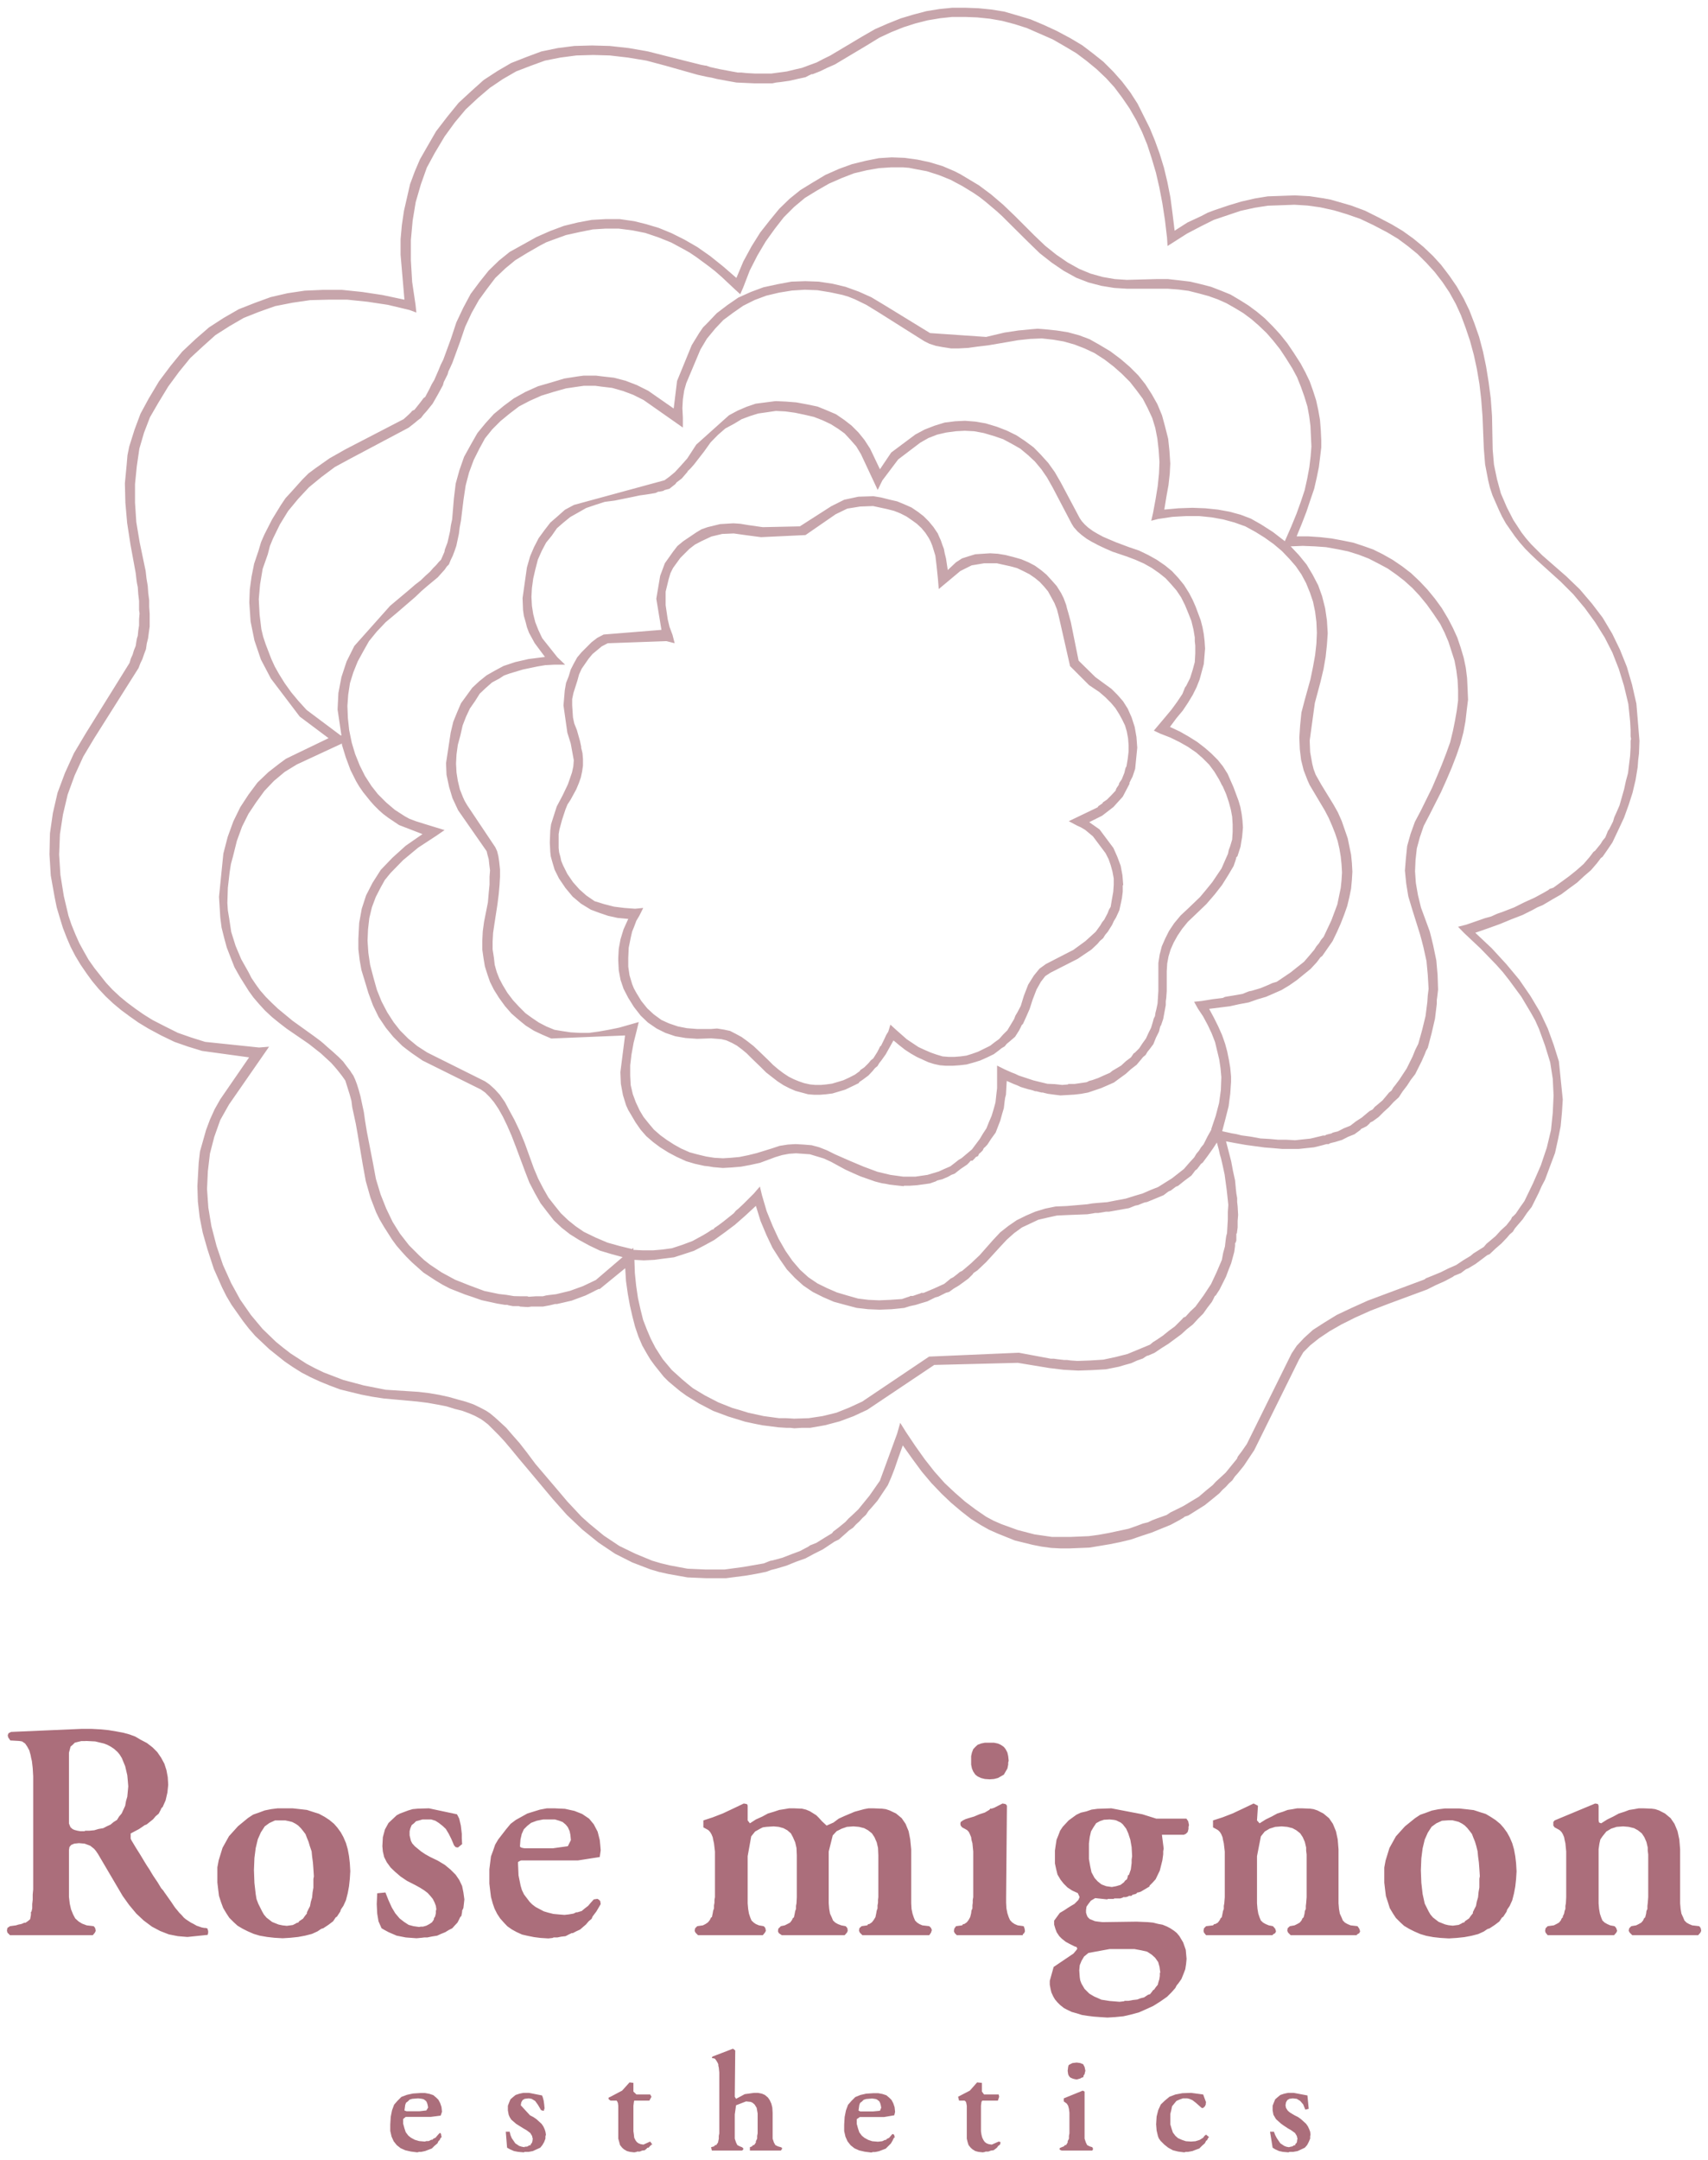 <svg xmlns="http://www.w3.org/2000/svg" width="106" height="134" viewBox="0 0 106 134"><path fill-rule="evenodd" clip-rule="evenodd" fill="#C7A5AB" d="M26.46 9.19l-.4.7-.32.75-.29.78-.19.83-.19.83-.13.88-.08.88v.96l.24 2.79-1.37-.29-1.26-.19-1.26-.13h-1.15l-1.15.05-1.07.16-1.04.24-.96.35-1.02.4-.94.54-.91.59-.83.72-.83.78-.72.88-.72.96-.64 1.07-.51.94-.37.99-.33 1.05-.11.54-.05.59-.11 1.15.03 1.2.11 1.26.21 1.36.32 1.74.05.43.03.21.05.24.03.43.05.43v.56l.03.21-.03.37v.38l-.05.32-.03.32-.05.15-.03.16-.05.32-.11.27-.08.27-.11.24-.08.27-2.73 4.39-.72 1.21-.56 1.23-.46 1.23-.29 1.26-.18 1.25-.03 1.31.08 1.31.24 1.34.13.64.19.64.19.62.24.62.24.56.29.56.33.55.37.54.35.48.4.48.43.46.48.45.48.4.54.4.54.38.61.37.8.43.83.4.83.29.88.27 2.92.4-1.79 2.6-.35.62-.29.64-.24.64-.19.67-.19.67-.08.7-.08 1.45.03.96.11.96.19.96.29 1.02.4 1.23.51 1.15.27.54.32.54.72 1.02.35.45.4.46.88.83.94.75.51.35.56.35.56.29.59.27.59.24.64.24 1.31.32.67.13.72.11 2.09.19.64.08.62.11.56.11.51.16.45.11.43.16.37.16.35.19.19.13.27.21.29.29.37.37.37.4.43.51.46.56.54.64 1.55 1.85.88.99.96.91.99.8 1.04.7 1.07.54 1.12.43.54.16.59.13 1.18.21 1.18.05h1.2l1.23-.16.64-.11.64-.13.29-.11.32-.08.64-.19.59-.24.59-.21.54-.29.54-.27.48-.32.24-.16.27-.13.43-.38.21-.19.24-.16.19-.21.21-.19.19-.21.21-.19.16-.24.19-.21.37-.43.32-.48.32-.48.21-.48.21-.54.24-.7.27-.75.59.83.59.8.59.7.64.67.59.56.64.54.59.46.64.4.48.27.54.24 1.07.43 1.1.27.56.11.59.08.56.03h.59l1.23-.05 1.26-.21.64-.13.67-.16.64-.22.64-.21.59-.24.59-.24.54-.29.27-.16.05-.05.08-.03.16-.05.51-.32.51-.32.46-.37.45-.37.19-.21.21-.19.19-.21.21-.19.16-.24.19-.21.37-.46.32-.48.32-.48 2.78-5.62.27-.46.43-.43.54-.43.64-.43.75-.43.86-.43.96-.43 1.12-.43 2.38-.88.54-.27.54-.24.51-.27.11-.08.13-.05.27-.11.21-.16.11-.08.13-.05.45-.27.43-.32.21-.16.11-.08.13-.05.37-.35.37-.32.35-.37.16-.19.19-.16.13-.21.16-.19.32-.37.27-.4.29-.37.43-.86.19-.43.21-.4.32-.86.3-.8.19-.86.16-.8.08-.86.05-.8-.24-2.36-.32-1.02-.37-1.02-.48-1.02-.59-.99-.7-1.02-.8-.96-.91-.99-1.02-.96.78-.27.75-.27.7-.29.7-.27.64-.32.29-.16.32-.13.59-.35.56-.32.51-.38.48-.35.43-.4.43-.37.37-.43.16-.21.08-.11.11-.08.32-.46.29-.43.37-.78.35-.75.29-.8.24-.75.19-.8.13-.8.03-.43.05-.4.03-.8-.19-2.3-.27-1.18-.32-1.1-.43-1.07-.48-.99-.59-.99-.67-.88-.75-.88-.83-.8-1.5-1.31-.7-.7-.32-.37-.27-.35-.51-.78-.4-.78-.37-.86-.24-.88-.19-.91-.08-.94-.04-2.08-.08-1.1-.13-.99-.16-.99-.19-.91-.24-.91-.29-.83-.32-.83-.35-.72-.43-.75-.46-.67-.51-.67-.51-.56-.59-.56-.62-.51-.67-.48-.67-.4-.86-.45-.8-.4-.86-.32-.83-.24-.46-.13-.43-.08-.86-.13-.91-.05-.86.03-.83.03-.8.13-.83.19-.8.24-.86.29-.43.16-.4.21-.86.4-.8.51-.13-1.07-.13-.99-.19-.96-.21-.88-.27-.88-.29-.8-.32-.78-.35-.7-.41-.82-.45-.7-.51-.67-.54-.61-.62-.62-.64-.51-.67-.51-.72-.43-.86-.46-.8-.37-.83-.35-.8-.24-.83-.24-.8-.13-.8-.08-.8-.03h-.83l-.8.08-.8.13-.8.21-.8.24-.8.32-.8.35-.8.46-1.98 1.18-.43.21-.4.21-.49.18-.43.16-.48.11-.45.11-.96.13h-1.05l-.53-.03-.27-.03h-.24l-1.12-.21-.59-.13-.17-.06-.08-.03h-.05l-.27-.05-2.03-.51-1.26-.32-1.2-.21-1.18-.13-1.1-.03-1.1.03-1.02.13-1.02.21-.94.35-.94.37-.84.49-.86.56-.78.7-.78.72-.7.86-.7.91-.6 1.04zm.54.27l.59-.99.64-.88.67-.8.75-.7.75-.64.8-.54.83-.48.91-.35.88-.32.96-.19.99-.13 1.04-.03 1.04.03 1.12.13 1.15.19 1.2.32 1.98.56.59.13.29.05.32.08.59.11.62.11 1.12.05h1.1l.24-.05.27-.03.56-.08.48-.11.51-.11.21-.11.11-.05.05-.03h.08l.48-.19.43-.21.46-.2 2.01-1.2.75-.46.75-.35.75-.3.75-.24.75-.19.78-.13.75-.08h.8l.75.03.78.08.75.13.8.21.75.24.8.35.8.35.8.46.67.4.64.48.62.51.59.56.51.56.48.64.46.67.43.75.35.72.32.78.27.83.27.91.21.91.19.99.16 1.04.13 1.1.03.51.41-.26.8-.51.86-.45.8-.4.86-.29.8-.27.86-.19.83-.13.86-.03.8-.03.8.05.8.11.86.19.8.24.83.29.8.38.86.45.67.4.62.46.59.48.56.56.51.56.48.62.43.64.4.72.32.7.29.78.27.8.24.88.19.88.16.94.11.96.08 1.04.08 1.98.08.99.19.99.11.46.16.48.4.91.19.4.24.43.56.8.29.37.35.4.35.35.4.38 1.45 1.31.78.78.72.86.64.88.59.94.48.94.4 1.02.32 1.04.27 1.13.11 1.07.03.54v.4l.03.16-.03.11v.4l-.03.54-.13 1.07-.13.48-.11.51-.29 1.02-.21.48-.11.24-.08.27-.24.48-.08.11-.05.13-.11.27-.16.19-.13.21-.34.42-.11.08-.08.11-.16.21-.37.43-.43.38-.46.37-.48.35-.51.37-.16.05-.08.03-.05.05-.27.16-.59.32-.64.29-.64.32-.7.27-.37.13-.35.16-.4.11-.37.13-.78.27-.51.13.37.38 1.02.96.96.99.43.48.4.51.75 1.02.59.99.27.48.24.54.37 1.02.32 1.04.16 1.02.05 1.04-.05 1.07-.11 1.07-.26 1.09-.37 1.1-.48 1.1-.54 1.12-.27.38-.27.4-.16.16-.05.03-.03.05-.05.11-.29.37-.35.32-.32.35-.38.32-.19.16-.16.19-.43.27-.21.13-.19.16-.45.27-.43.29-.48.21-.48.24-.51.21-.27.11-.13.05-.11.08-2.36.88-1.15.43-1.02.46-.91.43-.78.48-.7.45-.55.5-.45.48-.32.48-2.78 5.62-.32.46-.16.21-.08.11-.05.13-.35.43-.35.43-.4.37-.21.19-.19.21-.43.35-.43.37-.48.29-.48.29-.54.27-.27.13-.24.16-.59.21-.29.11-.27.13-.32.08-.29.11-.59.21-1.26.27-.62.11-.59.08-1.18.05h-1.1l-1.1-.16-1.04-.27-1.02-.37-.48-.21-.45-.24-.67-.46-.64-.48-.64-.56-.63-.59-.64-.72-.59-.75-.59-.83-.59-.88-.35-.56-.19.67-1.07 2.92-.32.46-.32.46-.35.43-.35.43-.4.38-.21.19-.19.21-.43.35-.21.16-.11.08-.08.11-.48.29-.48.3-.27.11-.13.05-.11.08-.51.27-.56.21-.54.21-.59.16-.16.03-.13.05-.27.11-1.26.22-1.18.16h-1.18l-1.12-.05-1.12-.21-.54-.13-.54-.16-1.04-.43-.99-.48-.96-.64-.91-.75-.48-.43-.43-.46-.45-.48-.43-.51-1.55-1.82-.53-.71-.46-.59-.45-.51-.37-.43-.4-.37-.32-.29-.29-.24-.24-.16-.4-.21-.4-.19-.46-.16-.48-.13-.56-.16-.59-.13-.64-.11-.67-.08-2.03-.13-1.37-.27-1.27-.34-1.2-.46-.56-.27-.51-.27-.99-.64-.48-.37-.43-.35-.83-.8-.72-.86-.67-.96-.56-1.02-.51-1.13-.4-1.18-.32-1.23-.19-1.15-.08-1.15.05-1.1.13-1.1.27-1.04.37-1.04.54-.96 2.49-3.59-.62.05-3.35-.35-.86-.27-.83-.29-.8-.4-.78-.4-.56-.35-.5-.35-.51-.38-.45-.37-.46-.43-.4-.43-.72-.91-.36-.51-.29-.51-.29-.53-.24-.54-.24-.59-.19-.56-.29-1.23-.21-1.31-.08-1.26.05-1.26.19-1.23.29-1.23.43-1.18.54-1.18.67-1.12 2.76-4.37.11-.29.13-.27.11-.32.11-.29.05-.35.08-.32.05-.38.05-.35v-.8l-.03-.43v-.4l-.06-.46-.03-.43-.08-.48-.05-.45-.37-1.77-.21-1.26-.08-1.21v-1.15l.11-1.1.16-1.1.29-.99.37-.96.51-.88.62-1.02.67-.91.7-.86.78-.72.78-.7.88-.56.88-.51.96-.38.99-.35 1.07-.21 1.1-.16 1.15-.03h1.15l1.26.13 1.26.19 1.34.32.43.16-.05-.48-.21-1.42-.08-1.34v-1.25l.11-1.21.19-1.15.32-1.1.37-1.04.51-.94zM39.36 13.72l-.91-.13h-.85l-.88.05-.86.16-.86.21-.86.32-.86.38-.86.48-.78.43-.67.54-.64.62-.56.7-.56.75-.46.86-.43.91-.33 1-.48 1.31-.16.32-.13.32-.27.62-.16.27-.13.27-.27.51-.11.08-.08.11-.16.21-.32.4-.11.05-.05.03-.03.05-.16.16-.32.29-3.61 1.87-.99.56-.88.62-.43.32-.37.37-.7.78-.35.38-.29.43-.54.88-.48.94-.21.48-.16.54-.27.8-.16.8-.11.8-.03.8.08 1.18.24 1.18.4 1.18.62 1.18 1.79 2.36 1.79 1.34-2.22 1.07-.43.21-.37.27-.72.56-.67.64-.56.75-.51.78-.43.88-.35.96-.27 1.04-.27 2.68.08 1.29.08.62.16.64.16.59.24.62.24.61.35.62.54.86.29.4.37.43.35.38.43.4.43.35.48.37 1.37.94.75.59.64.59.24.27.11.13.13.16.21.27.19.27.16.51.11.35.11.4.05.4.11.51.11.51.11.62.32 1.9.19 1.04.29 1.02.35.91.21.43.27.46.51.8.27.37.32.37.29.32.35.35.72.64.78.51.4.24.46.24.94.37.48.16.54.19.96.21.48.08h.16l.08.03.27.05h.37l.08.03.48.03.21-.03h.72l.43-.08.21-.05.11-.03h.13l.91-.21.86-.32.43-.21.21-.11.11-.05.05-.03h.08l1.58-1.29.05.8.11.78.13.72.16.7.16.62.21.62.24.56.29.51.21.35.27.37.56.7.29.29.37.31.35.29.4.29.78.48.88.46.94.35 1.04.32.51.11.54.11 1.02.13.48.03h.24l.27.03.48-.03h.51l.91-.16.91-.24.86-.32.86-.4 4.15-2.78 5.19-.13 1.93.32.91.11.91.05.86-.03.86-.05.8-.16.37-.11.4-.11.35-.16.37-.13.16-.11.08-.05.11-.03.37-.16.43-.29.43-.27.8-.59.35-.32.37-.29.32-.35.32-.32.27-.38.27-.35.11-.21.05-.11.03-.05.05-.03.24-.37.4-.8.16-.43.16-.4.19-.7.05-.37v-.19h.03l.05-.16v-.42h.03l.05-.38v-.4l.03-.37-.03-.54-.03-.27v-.24l-.05-.29-.03-.27-.05-.54-.13-.59-.11-.59-.16-.62-.16-.62.59.11.62.11.59.08.59.08.52.04.56.05h1.05l.46-.05.48-.05.45-.11.22-.06.11-.03h.13l.08-.05.11-.03.21-.05.43-.13.37-.19.4-.16.37-.27.03-.05.05-.03.11-.05.21-.11.17-.16.03-.05.05-.03.11-.05.37-.27.32-.32.32-.29.29-.32.32-.29.24-.37.27-.35.24-.37.27-.35.4-.8.19-.43.08-.21.11-.19.24-.91.21-.91.11-.91v-.24l.03-.21.05-.43-.03-.91-.08-.91-.19-.91-.11-.46-.11-.43-.54-1.47-.19-.78-.13-.75-.05-.72.03-.7.08-.72.19-.7.24-.7.35-.67.72-1.42.35-.78.32-.75.29-.75.24-.7.19-.72.13-.7.08-.7.08-.64-.03-.7-.03-.64-.08-.64-.13-.62-.19-.64-.21-.62-.27-.59-.29-.56-.4-.67-.43-.59-.46-.56-.48-.51-.54-.51-.56-.43-.59-.4-.62-.35-.59-.29-.59-.21-.64-.21-.64-.13-.7-.13-.7-.08-.75-.05h-.72l.32-.78.29-.75.24-.72.24-.7.16-.7.13-.64.08-.64.07-.59v-.43l-.03-.64-.05-.64-.11-.62-.13-.59-.19-.59-.21-.59-.27-.56-.29-.54-.43-.67-.4-.59-.45-.56-.44-.48-.51-.51-.48-.4-.54-.4-.51-.32-.59-.35-.59-.24-.62-.24-.62-.16-.67-.16-.67-.08-.72-.08h-.7l-1.85.05-.75-.05-.75-.13-.75-.21-.7-.29-.72-.4-.7-.48-.7-.56-.67-.64-1.18-1.18-.75-.72-.75-.64-.75-.56-.75-.45-.4-.24-.37-.19-.75-.32-.8-.24-.75-.16-.8-.11-.8-.03-.8.05-.8.16-.86.21-.8.29-.86.38-.8.48-.75.46-.67.54-.64.62-.59.72-.59.75-.54.86-.51.94-.43 1.02-.83-.72-.8-.64-.8-.56-.8-.46-.8-.4-.78-.32-.8-.24-.73-.18zm-6.66 1.98l.8-.46.4-.21.43-.16.8-.29.86-.19.8-.16.8-.05h.8l.86.11.8.16.8.27.8.32.8.43.37.21.4.27.8.59.37.29.4.35.8.75.35.32.19-.43.4-1.04.48-.94.51-.86.56-.78.56-.72.64-.64.67-.56.75-.46.75-.43.8-.35.75-.29.8-.19.75-.13.75-.05h.75l.37.03.4.08.7.13.75.24.72.29.75.4.7.43.35.24.37.29.7.59.35.32.37.37 1.22 1.21.72.7.75.59.75.51.78.43.75.29.8.21.8.13.8.05h2.52l.67.05.62.08.64.16.59.16.59.21.54.24.56.32.48.29.51.38.46.4.48.46.4.46.43.54.37.56.4.64.29.54.24.6.21.59.19.62.11.59.08.62.03.64.03.64-.05.62-.08.67-.13.7-.16.72-.24.72-.27.75-.32.78-.35.8-.05.11-.74-.57-.75-.48-.62-.35-.63-.24-.7-.19-.72-.13-.78-.08-.8-.03-.86.03-.88.08.13-.8.13-.72.08-.72.03-.62-.05-.78-.08-.75-.19-.75-.19-.7-.29-.7-.35-.62-.4-.62-.43-.54-.54-.54-.56-.48-.64-.48-.67-.4-.62-.35-.64-.24-.7-.19-.7-.11-.78-.08-.4-.03-.37.03-.83.08-.86.13-1.14.27-3.48-.24-2.84-1.74-.8-.48-.78-.35-.83-.3-.8-.19-.86-.13-.83-.03-.86.03-.86.16-.88.19-.78.29-.78.35-.67.46-.67.51-.56.59-.29.29-.24.35-.46.75-.91 2.22-.21 1.71-1.58-1.1-.7-.35-.7-.27-.72-.19-.72-.08-.4-.05h-.77l-.37.05-.83.13-.8.24-.83.24-.78.35-.72.4-.62.46-.62.51-.51.56-.51.62-.4.7-.43.78-.29.83-.23.83-.11.91-.11 1.31-.08.37-.05.37-.16.7-.11.29-.05.13-.03.16-.21.48-.13.13-.16.19-.19.19-.21.24-.27.24-.3.29-.35.27-.37.32-1.18.99-2.22 2.49-.48.96-.32.97-.19.99-.05 1.02.24 1.61h-.05l-2.11-1.58-.51-.56-.45-.54-.4-.56-.35-.56-.27-.48-.21-.46-.35-.91-.16-.48-.11-.46-.11-.91-.05-.96.08-.91.16-.96.32-.91.13-.51.19-.46.43-.88.51-.83.62-.75.67-.72.78-.64.83-.62.94-.51 3.64-1.93.37-.29.19-.16.21-.16.16-.21.19-.21.37-.46.32-.56.32-.59.05-.19.08-.16.16-.32.05-.19.08-.16.16-.35.48-1.31.32-.94.4-.86.45-.8.51-.7.51-.67.62-.59.62-.51.72-.44zm-11.48 30.42v.08l.24.78.29.78.35.7.19.32.24.35.45.56.24.27.29.29.27.24.32.24.67.45 1.45.56-1.04.72-.83.75-.72.75-.51.8-.4.78-.27.83-.16.88-.05.99v.64l.08.67.11.62.19.62.24.8.29.78.35.72.45.67.46.56.56.56.27.21.32.24.67.46 3.61 1.79.27.19.27.27.27.32.13.19.16.24.27.48.27.56.27.62.27.7.56 1.5.27.7.35.67.35.62.43.56.4.51.48.45.51.4.56.35.64.35.67.32.7.21.7.19-1.66 1.42-.8.38-.8.29-.86.21-.43.05-.21.03-.19.05h-.45l-.43.03-.08-.03h-.37l-.46-.01-.48-.08-.45-.05-.91-.19-.94-.35-.88-.35-.83-.45-.72-.48-.37-.29-.32-.3-.62-.62-.56-.72-.45-.72-.4-.83-.35-.88-.29-.96-.19-1.02-.37-1.9-.11-.67-.08-.56-.11-.51-.1-.47-.11-.4-.11-.35-.11-.29-.11-.24-.11-.16-.05-.08-.03-.05-.21-.27-.24-.32-.27-.27-.35-.32-.37-.32-.21-.19-.19-.16-.43-.32-1.31-.94-.91-.75-.4-.38-.35-.35-.35-.4-.27-.37-.27-.4-.19-.37-.45-.8-.35-.83-.27-.86-.13-.86-.08-.48-.03-.46.03-.94.11-.96.08-.51.13-.48.24-.96.32-.88.4-.8.48-.72.51-.7.59-.62.67-.56.75-.46 2.8-1.3zm.61-.05l-.16-.78-.08-.75-.03-.75.05-.7.11-.72.21-.67.27-.67.35-.64.35-.62.48-.59.56-.59.67-.56 1.15-.99.4-.38.37-.32.35-.29.29-.24.24-.27.19-.21.13-.19.13-.13.11-.27.13-.27.11-.29.11-.32.16-.75.05-.4.08-.43.16-1.31.13-.86.21-.8.29-.78.35-.7.35-.64.45-.56.51-.51.56-.46.59-.45.67-.35.72-.32.78-.24.75-.21.75-.11.35-.05h.72l.37.05.67.08.67.19.64.24.64.32 2.44 1.71v-.62l-.03-.59.03-.54.08-.54.13-.46.88-2.09.4-.67.51-.62.51-.54.62-.46.62-.43.7-.35.72-.27.8-.19.8-.13.8-.05.78.03.8.13.75.16.37.11.4.16.72.35.75.46 2.84 1.79.32.16.4.13.43.08.51.08h.48l.56-.03.59-.08.67-.08 1.12-.19.75-.13.75-.08.72-.03.72.08.64.11.67.19.62.24.62.29.62.4.56.43.51.45.51.51.4.51.4.54.29.56.29.62.19.62.13.67.08.7.05.75-.03.72-.08.78-.13.8-.16.86-.11.48.43-.11.88-.13.86-.05h.8l.78.08.72.13.7.19.67.24.64.35.56.35.56.4.51.43.46.48.4.46.35.51.29.54.24.59.19.56.13.62.08.64.03.67-.03.67-.08.72-.13.72-.16.78-.35 1.26-.21.8-.08.8-.05.75.03.72.08.67.16.64.24.62.13.29.19.32.75 1.26.24.46.21.48.19.48.16.48.11.48.08.48.05.48.03.51-.03.48-.05.48-.21 1.02-.37.99-.48 1.02-.16.19-.13.21-.16.19-.13.21-.32.38-.32.37-.43.34-.4.32-.43.29-.43.29-.27.08-.24.11-.51.21-.54.16-.16.03-.13.05-.27.11-.62.11-.32.05-.16.03-.12.06-.64.08-.67.11-.48.05.24.43.32.48.29.54.24.51.21.54.13.54.13.54.08.54.05.56-.03.8-.11.8-.21.8-.27.8v.05l-.24.43-.24.48-.16.19-.13.21-.16.19-.13.22-.32.35-.32.37-.37.29-.37.29-.43.27-.43.27-.48.19-.48.21-.54.16-.51.16-.59.11-.56.11-.62.05-.32.03-.29.05-1.28.11-.7.03-.64.13-.62.19-.56.24-.59.29-.51.35-.51.4-.45.48-.83.94-.54.51-.54.46-.16.08-.13.11-.27.21-.16.08-.13.11-.27.22-.64.29-.64.27h-.16l-.03.03-.16.05-.32.11h-.16l-.03.03-.16.05-.32.11-.72.05-.7.03-.67-.03-.64-.08-.67-.19-.64-.19-.62-.27-.59-.29-.56-.38-.51-.46-.48-.56-.43-.62-.43-.75-.37-.8-.37-.91-.29-.99-.13-.54-.37.43-.64.64-.32.3-.16.13-.13.16-.64.51-.32.24-.16.11-.08.05-.05.08-.11.03-.08.05-.16.11-.32.19-.64.35-.64.24-.64.21-.59.08-.59.05h-.62l-.59-.03v-.13l-.08.08-.78-.19-.75-.21-.75-.32-.72-.35-.51-.35-.46-.37-.45-.43-.37-.46-.4-.51-.32-.56-.32-.62-.27-.64-.56-1.55-.32-.78-.32-.67-.32-.59-.27-.51-.32-.46-.32-.35-.32-.29-.27-.19-3.59-1.79-.62-.4-.56-.46-.51-.51-.4-.51-.4-.62-.35-.67-.29-.72-.21-.75-.21-.8-.11-.75-.05-.75.03-.7.08-.7.16-.67.24-.64.32-.62.24-.43.35-.43.78-.8.94-.78 1.1-.72.54-.37-.62-.19-.62-.19-.51-.16-.43-.16-.29-.16-.62-.4-.54-.46-.51-.51-.4-.51-.4-.62-.32-.64-.29-.72-.21-.7zm63.76-11.09l.54.29.54.38.48.37.51.46.43.46.46.56.4.56.43.64.27.54.24.56.19.59.19.59.11.59.08.62.03.62v.64l-.08.62-.11.63-.13.64-.17.7-.24.67-.27.7-.29.7-.32.75-.7 1.42-.37.7-.27.75-.21.75-.08.78-.06.74.08.8.13.8.24.8.48 1.53.11.4.11.43.19.86.08.86.05.86-.05.4-.03.43-.11.86-.21.86-.24.86-.19.38-.16.4-.37.75-.46.7-.24.32-.13.16-.11.19-.16.13-.13.16-.27.32-.32.27-.16.13-.13.16-.19.1-.16.13-.32.27-.37.24-.35.27-.4.16-.37.19-.21.05-.11.03-.08.05-.21.05-.11.03-.08.05h-.13l-.11.03-.21.05-.46.11-.48.05-.46.05-.54-.03h-.51l-.56-.05-.54-.03-.59-.11-.59-.08-.32-.08-.29-.05-.59-.13.21-.8.19-.75.05-.4.05-.37.05-.75v-.32l-.05-.54-.08-.48-.11-.54-.13-.48-.19-.54-.24-.54-.27-.54-.29-.54.64-.08.64-.08.59-.13.59-.11.54-.19.54-.16.48-.21.48-.21.48-.29.46-.32.43-.35.43-.35.37-.4.16-.21.08-.11.11-.08.32-.46.32-.46.27-.56.24-.54.21-.54.19-.54.13-.54.11-.54.05-.54.03-.51-.03-.54-.05-.51-.21-1.02-.37-1.07-.24-.54-.27-.48-.76-1.24-.35-.62-.13-.35-.08-.32-.13-.72-.03-.72.32-2.33.35-1.31.19-.8.13-.75.08-.75.05-.72-.05-.8-.11-.75-.19-.75-.24-.67-.35-.67-.37-.62-.48-.59-.51-.54.75-.03.75.03.7.05.72.13.64.13.67.21.62.24.64.33zm-10.31 36.26l.24-.37.13.48.05.24.08.27.11.48.11.51.13.96.05.45.05.48-.03.43v.46l-.05.86-.05.19-.03.21-.05.43-.11.4-.08.43-.32.75-.35.75-.46.7-.51.7-.32.3-.29.32-.11.05-.05.03-.03.05-.16.16-.32.32-.37.27-.37.3-.4.27-.21.13-.19.16-.7.29-.7.29-.75.19-.75.16-.8.05-.8.03-.43-.03-.21-.03h-.19l-.43-.05-.21-.03h-.19l-1.98-.37-5.57.24-4.15 2.79-.8.37-.8.32-.86.21-.86.13-.91.03-.48-.03h-.45l-.96-.13-.96-.21-.51-.16-.46-.13-.88-.35-.83-.43-.4-.24-.35-.21-.37-.3-.32-.27-.62-.56-.56-.67-.45-.7-.29-.56-.24-.56-.24-.62-.16-.64-.16-.72-.11-.75-.08-.78-.03-.83.59.03.64-.03.59-.08.64-.08.59-.19.64-.21.62-.32.64-.35.64-.46.64-.48.64-.56.67-.62.29.94.37.88.37.78.46.72.43.62.51.54.51.46.59.4.64.32.67.29.7.19.72.19.7.08.72.03.75-.03.78-.08.35-.11.37-.08.35-.11.37-.11.32-.16.16-.08.19-.05.32-.16.16-.08.19-.05.29-.21.32-.19.59-.43.27-.27.05-.08.08-.05.16-.11.54-.51.86-.94.43-.46.45-.4.48-.35.51-.24.51-.24.56-.13.59-.13.62-.03 1.28-.05.32-.05.16-.03h.19l.32-.05.16-.03h.19l.62-.11.62-.11.27-.11.13-.05.16-.03.27-.11.13-.05.16-.03.51-.21.51-.21.21-.16.11-.08.13-.05.21-.16.11-.08.13-.05.4-.32.43-.32.16-.21.08-.11.11-.08.16-.21.08-.11.11-.08.32-.43.32-.45zM56.81 26.95l-1.5 1.12-.7 1.04-.61-1.28-.35-.54-.37-.46-.43-.43-.45-.35-.51-.35-.56-.24-.59-.24-.62-.13-.7-.13-.64-.05-.64-.03-.62.08-.62.08-.56.19-.56.24-.54.29-2.03 1.82-.56.86-.4.45-.37.4-.35.29-.29.21-5.62 1.53-.56.3-.45.4-.46.4-.37.48-.35.48-.29.56-.24.56-.2.7-.27 1.9.03.75.05.35.11.38.08.32.13.35.35.64.64.86-1.02.13-.83.19-.72.24-.54.29-.51.29-.46.37-.43.4-.35.48-.35.48-.24.56-.24.59-.16.67-.29 1.9.03.72.16.75.21.7.35.75 1.77 2.54.05.21.08.29.03.29.05.4-.03.4v.48l-.05.51-.05.59-.24 1.21-.08.59-.03.59v.54l.08.56.08.48.16.51.16.46.24.48.32.51.37.51.4.46.46.4.43.35.51.32.51.24.56.24 4.58-.19-.29 2.28.03.72.13.7.19.62.13.29.19.32.27.46.32.46.35.4.43.37.43.32.51.32.51.27.59.27.54.16.59.13.27.03.29.05.59.05.54-.03.59-.05.59-.11.59-.13.94-.35.43-.13.43-.08.43-.03.43.03.43.03.43.13.43.13.46.21.88.48.46.21.48.21.91.32.43.11.21.03.24.05.43.05.46.05.03-.03h.37l.43-.03.8-.11.37-.13.08-.05.11-.03.21-.05.37-.16.19-.11.21-.08.37-.29.4-.27.16-.16.03-.05.05-.03h.09l.16-.16.03-.05.05-.03.11-.05.05-.11.03-.05.05-.03.16-.16.05-.11.03-.05.05-.03.16-.17.24-.37.27-.37.29-.75.11-.4.11-.37.05-.43.03-.21.05-.19.05-.86.43.19.21.08.24.11.43.13.21.05.11.03.13.05h.08l.11.03.21.05h.08l.11.03.21.05.37.05.4.05.86-.05.43-.05.43-.08.8-.27.37-.16.43-.19.37-.27.37-.27.32-.29.35-.27.27-.32.13-.16.16-.13.11-.19.13-.16.24-.32.16-.4.19-.38.05-.21.03-.11.05-.08.13-.38.08-.43.08-.43v-.24l.03-.21.03-.43v-1.23l.03-.48.08-.43.13-.43.19-.43.24-.43.29-.43.35-.43.4-.38.75-.72.51-.59.46-.59.37-.59.35-.59.11-.32.05-.16v-.05l.03-.03.05-.05.19-.59.05-.32.05-.29.05-.59-.03-.43-.05-.4-.08-.43-.11-.38-.32-.86-.19-.43-.17-.39-.29-.46-.32-.4-.4-.4-.4-.35-.48-.37-.51-.32-.56-.32-.62-.29.4-.54.4-.48.32-.48.29-.48.24-.48.19-.48.13-.48.13-.48.08-.96-.03-.46-.05-.43-.08-.43-.11-.43-.32-.86-.19-.43-.21-.4-.32-.51-.35-.43-.4-.43-.43-.35-.51-.35-.54-.3-.56-.27-.62-.21-.8-.3-.45-.19-.37-.16-.35-.19-.27-.16-.29-.21-.21-.19-.19-.21-.13-.19-1.18-2.22-.37-.64-.4-.56-.46-.51-.45-.46-.54-.4-.53-.35-.59-.29-.62-.24-.7-.21-.64-.11-.64-.05-.62.03-.64.08-.62.19-.62.24-.58.31zm-1.07 1.55l1.37-1.04.51-.29.54-.21.56-.13.59-.08.56-.03.59.03.59.11.64.19.56.19.56.3.51.29.48.4.43.4.4.48.35.51.35.62 1.18 2.25.13.21.24.27.24.21.32.24.32.19.4.21.4.19.48.21.86.29.56.21.54.24.48.27.46.32.4.32.35.38.32.37.29.43.24.48.21.51.19.48.13.54.08.48v.24l.03.27v.48l-.03.54-.13.48-.16.51-.24.48-.08.11-.05.13-.11.27-.32.48-.35.48-.4.48-.43.51-.27.32.4.19.62.24.59.29.51.29.51.35.4.35.4.4.32.43.29.48.11.21.05.11.03.05.05.08.21.48.16.48.13.48.08.43.03.48v.46l-.03.48-.13.43-.08.21-.05.24-.19.43-.21.48-.29.43-.29.43-.35.43-.4.48-.75.72-.46.43-.4.48-.32.48-.24.48-.21.48-.13.51-.08.51v1.72l-.05.8-.08.38-.05.19-.03.21-.08.16-.05.19-.11.37-.16.32-.16.35-.21.29-.21.32-.27.27-.08.05-.05.08-.11.16-.32.24-.29.27-.35.21-.19.11-.16.13-.37.16-.35.16-.37.13-.19.05-.16.08-.75.11h-.4v.03l-.37.03-.46-.05-.46-.02-.86-.21-.91-.3-.23-.11-.21-.08-.43-.19-.48-.24v1.4l-.05.43-.05.46-.11.4-.13.43-.16.37-.16.4-.21.32-.21.35-.24.32-.24.32-.32.27-.32.27-.19.11-.16.13-.35.27-.37.16-.35.16-.7.21-.75.11h-.75l-.8-.11-.8-.19-.86-.32-.88-.37-.91-.4-.48-.24-.48-.19-.48-.13-.49-.04-.51-.03-.48.03-.51.08-.48.16-.94.29-.53.13-.54.11-.54.05-.48.03-.54-.03-.51-.08-.54-.13-.48-.13-.54-.24-.43-.24-.45-.29-.4-.29-.4-.35-.32-.38-.32-.4-.24-.4-.24-.51-.19-.51-.13-.56-.03-.59v-.64l.08-.67.13-.72.19-.75.13-.54-.56.16-.67.19-.64.13-.62.11-.59.08h-.59l-.54-.03-.54-.08-.48-.08-.51-.21-.46-.24-.43-.29-.4-.29-.4-.4-.37-.4-.35-.46-.29-.48-.21-.4-.16-.4-.13-.46-.05-.45-.08-.51v-.48l.03-.54.08-.54.19-1.23.08-.64.05-.56.03-.51v-.46l-.05-.46-.05-.35-.08-.32-.11-.24-1.74-2.6-.16-.27-.11-.24-.19-.48-.13-.54-.08-.51-.03-.56.03-.56.08-.59.16-.59.14-.62.21-.54.24-.51.32-.46.29-.46.37-.35.4-.35.45-.24.29-.19.37-.13.8-.24.91-.19.48-.08.56-.03h.67l-.48-.46-.94-1.18-.24-.51-.19-.48-.13-.51-.08-.51-.03-.56.03-.54.08-.59.13-.56.16-.62.24-.54.27-.51.35-.43.32-.46.4-.35.43-.35.48-.27.51-.29.56-.19.59-.19.62-.08 1.18-.24.37-.08.37-.05.32-.05.29-.05.11-.05.05-.03h.08l.24-.05.08-.05.11-.03.19-.05.37-.29.08-.11.11-.08.21-.16.37-.43v-.05h.03l.05-.05.11-.11.21-.24.62-.8.4-.56.45-.46.46-.4.54-.29.48-.29.51-.19.51-.16.56-.08.54-.08.59.03.59.08.62.13.56.13.54.21.51.24.46.29.4.29.37.4.35.4.29.48 1.04 2.22.29-.59.98-1.3zM49.64 32.65l-2.3.05-.91-.13-.48-.08-.43-.03-.83.05-.78.19-.37.13-.32.19-.83.56-.35.29-.27.35-.51.72-.29.78-.24 1.42.32 1.93-3.59.29-.4.21-.35.27-.62.62-.27.32-.21.38-.19.37-.13.43-.16.4-.08.46-.08.94.24 1.69.21.67.19 1.04-.03.38-.08.37-.13.38-.13.37-.32.67-.37.7-.24.75-.11.35-.05.38-.03.75.03.59.03.27.08.29.16.54.27.54.4.59.45.54.51.43.62.38.51.19.56.19.59.13.66.06-.29.64-.19.62-.11.59-.03.56v.19l.03.59.11.59.19.56.29.56.35.56.42.54.45.43.54.37.54.27.62.21.64.11.72.05.86-.03.64.05.32.08.35.16.29.16.32.24.29.24.32.32.56.54.32.32.37.29.35.27.37.24.37.19.37.16.78.21.37.03h.37l.37-.03.4-.05.37-.11.43-.13.4-.19.43-.21.05-.08.08-.05.16-.11.32-.24.27-.29.13-.16.16-.13.11-.19.13-.16.27-.38.24-.43.24-.43.16.13.19.16.37.29.37.24.37.21.7.32.35.11.37.08.37.03h.43l.43-.03.43-.05.4-.11.43-.13.43-.19.43-.21.32-.24.16-.13.19-.11.13-.16.16-.13.36-.31.24-.38.11-.21.05-.11.03-.05.05-.03.21-.46.21-.48.19-.59.24-.62.27-.48.27-.35.32-.21 1.69-.86.43-.29.43-.29.37-.35.16-.19.19-.16.13-.21.16-.19.27-.43.11-.24.13-.21.21-.46.08-.37.08-.38.05-.4v-.4h.03l-.05-.62-.11-.59-.21-.56-.24-.54-.86-1.15-.64-.45.8-.4.35-.27.35-.27.29-.32.29-.32.21-.4.21-.4v-.08l.03-.05.05-.11.11-.21.16-.48.13-1.31-.05-.67-.11-.62-.19-.59-.24-.54-.29-.46-.35-.4-.37-.37-.4-.29-.6-.44-1.04-1.02-.48-2.38-.16-.59-.08-.27-.05-.21-.16-.43-.16-.32-.27-.43-.31-.35-.32-.35-.32-.27-.4-.29-.4-.21-.45-.19-.46-.13-.51-.13-.48-.08-.48-.03-.46.03-.46.03-.43.13-.4.13-.37.24-.51.48-.11-.72-.08-.32-.05-.27-.11-.29-.08-.24-.11-.24-.08-.19-.27-.4-.29-.35-.32-.32-.35-.27-.4-.27-.43-.19-.46-.19-.48-.11-.51-.13-.48-.08-.94.03-.88.19-.8.4-1.95 1.25zm-2.41.67l2.76-.13 1.87-1.29.72-.35.8-.13.8-.03.88.19.43.11.4.16.37.19.35.24.29.21.29.27.24.29.21.32.11.21.11.27.19.62.08.67.08.78.05.62 1.34-1.12.7-.35.78-.13h.78l.86.19.4.11.4.19.37.19.35.24.29.24.27.29.24.29.21.38.19.35.16.4.11.43.11.48.59 2.6 1.18 1.18.64.43.37.32.16.16.03.03.05.05.11.11.27.32.24.38.19.35.17.35.11.37.08.43.03.4v.43l-.05.43-.08.48-.05.08-.03.11-.05.21-.16.4-.11.16-.05.08-.03.11-.11.16-.05.08-.03.11-.27.29-.27.27-.16.11-.08.05-.05.08-.16.11-.08.05-.05.08-1.79.86.51.27.24.11.27.16.48.4.78 1.04.19.37.13.37.11.4.08.43v.4l-.03.43-.08.45-.08.48-.11.19-.08.21-.21.4-.13.16-.11.19-.29.4-.32.29-.32.29-.37.27-.37.27-1.71.88-.4.29-.35.43-.35.56-.27.7-.19.62-.21.4-.12.2-.08.21-.21.35-.21.35-.27.27-.24.27-.29.21-.27.21-.75.37-.37.13-.35.11-.37.05-.37.03h-.37l-.37-.03-.37-.11-.37-.13-.37-.16-.39-.18-.72-.48-.67-.59-.35-.32-.13.43-.13.21-.11.24-.21.43-.05.03-.03.05-.05.11-.11.21-.24.38-.16.13-.13.16-.27.27-.16.11-.08.05-.05.08-.29.21-.37.19-.35.16-.7.21-.37.05-.32.03h-.35l-.32-.03-.37-.08-.32-.11-.32-.13-.32-.16-.32-.21-.32-.24-.32-.27-.29-.29-.56-.54-.37-.35-.37-.29-.37-.27-.35-.19-.37-.19-.37-.08-.44-.07-.37.03h-.86l-.64-.05-.56-.11-.56-.19-.46-.21-.48-.35-.4-.37-.37-.46-.3-.49-.16-.29-.11-.27-.16-.54-.08-.54v-.54l.03-.64.13-.64.08-.35.13-.32.13-.35.19-.32.24-.48-.51.05-.67-.05-.64-.08-.62-.16-.58-.18-.51-.35-.43-.38-.4-.45-.35-.51-.27-.54-.11-.27-.05-.24-.08-.29-.03-.27v-.86l.05-.29.16-.59.21-.64.13-.32.19-.29.35-.64.16-.38.13-.37.08-.38.05-.35v-.4l-.03-.37-.05-.21-.03-.11v-.08l-.08-.37-.19-.67-.16-.4-.08-.37-.05-.75v-.4l.08-.38.24-.75.11-.4.16-.35.43-.62.24-.29.29-.24.29-.24.37-.19 3.64-.13.51.13-.13-.51-.19-.51-.11-.46-.13-.88v-.84l.19-.78.11-.37.16-.32.45-.62.56-.56.35-.27.4-.21.62-.29.67-.16.72-.03.78.11.91.12z"/><path fill-rule="evenodd" clip-rule="evenodd" fill="#AB6E7B" d="M99.21 115.14v-.43l.05-.35.06-.26.13-.19.24-.3.3-.18.34-.11.41-.03.34.03.33.08.24.13.24.19.16.24.13.3.08.34v.19l.03.24v2.65l-.03.38-.02.16v.19l-.06.13-.02.16-.06.24-.05.03-.03.05-.05.11-.11.13-.16.09-.16.08-.3.05-.13.13-.03.16.06.11.16.16h4.09l.14-.16.05-.11-.03-.16-.05-.08-.05-.05-.43-.05-.19-.08-.16-.09-.13-.13-.08-.19-.11-.24-.05-.29-.03-.35v-3.35l-.05-.61-.11-.51-.19-.46-.24-.35-.35-.29-.37-.19-.24-.08-.22-.03-.51-.02h-.29l-.27.05-.32.05-.29.11-.35.11-.35.19-.37.18-.38.24-.13-.05-.03-.13v-.91l-.03-.08-.02-.03-.16-.03-2.52 1.05-.08.1v.22l.08.11.24.13.08.05.11.11.08.13.08.19.03.16.05.22.05.51v2.83l-.02.38-.03.16v.19l-.05.13-.03.16-.05.11-.03.05v.08l-.05.03-.03.05-.05.11-.11.13-.16.09-.16.08-.38.05-.13.13-.03.16.03.11.13.16h4.12l.14-.16.05-.11-.05-.16-.06-.08-.05-.05-.27-.05-.18-.08-.16-.09-.14-.13-.08-.19-.08-.24-.05-.29-.03-.35v-2.92zM87.19 113.29l-.56.62-.4.72-.24.78-.08.43v.94l.05.43.05.4.13.4.11.35.19.32.19.29.27.27.24.22.32.19.32.16.37.16.37.11.43.08.46.05.51.03.48-.03.48-.05.43-.08.43-.11.35-.16.16-.11.08-.05.11-.03.32-.21.29-.22.11-.16.05-.08.08-.05.21-.32.03-.11.05-.08.11-.16.16-.35.11-.43.08-.43.05-.46.03-.48-.03-.51-.05-.43-.08-.43-.11-.38-.16-.37-.16-.29-.21-.29-.21-.24-.29-.24-.29-.19-.32-.19-.35-.11-.4-.13-.43-.05-.46-.05h-.91l-.4.05-.4.08-.35.13-.37.13-.32.21-.63.51zm.99 2.73l.03-.75.08-.62.13-.54.19-.43.24-.37.29-.21.35-.16.43-.03h.21l.21.05.19.05.21.11.16.11.16.16.13.16.16.21.08.21.11.27.08.27.08.32.03.32.05.37.03.4.03.46-.03.16v.54l-.05.29-.03.32-.08.27-.05.27-.11.21-.05.11-.03.05v.08l-.13.16-.11.16-.16.11-.08.05-.05.08-.11.03-.08.05-.16.08-.37.05-.27-.03-.21-.05-.4-.16-.35-.27-.16-.19-.11-.19-.24-.48-.13-.59-.08-.7-.03-.77zM84.2 120.04l.02-.05.06-.03.08-.05.05-.11-.05-.16-.11-.16-.43-.05-.19-.08-.16-.09-.13-.13-.08-.19-.11-.24-.05-.29-.03-.35v-3.35l-.05-.61-.11-.51-.19-.46-.24-.35-.35-.29-.37-.19-.24-.08-.21-.03-.51-.02h-.3l-.27.05-.32.05-.29.11-.35.11-.35.19-.37.18-.38.24-.16-.18.06-.91-.27-.14-.67.32-.64.3-.62.24-.59.19v.43l.24.13.08.05.11.11.08.13.08.19.03.16.05.22.06.51v2.83l-.03.38-.03.16v.19l-.05.13-.03.16-.05.24-.06.03-.02.05-.06.11-.1.13-.16.09h-.08v.02l-.06.06-.43.05-.13.13-.03.16.03.11.13.16h4.13l.02-.05.06-.03.08-.05.05-.11-.05-.16-.14-.16-.26-.05-.19-.08-.16-.09-.14-.13-.08-.19-.08-.24-.05-.29-.03-.35v-2.92l.24-1.23.24-.3.3-.18.35-.11.4-.03.35.03.32.08.24.13.24.19.16.24.13.3.08.34v.19l.03.24v2.65l-.03.38-.02.16v.19l-.06.13-.02.16-.06.24-.05.03-.03.05-.05.11-.11.13-.16.09-.16.08-.29.05-.14.13-.02.16.05.11.16.16h4.1zM81.22 130.81l-.08-.83-.85-.16h-.35l-.24.05-.24.08-.16.13-.16.14-.08.19-.08.21v.29l.05.27.16.27.3.27.18.13.24.16.24.14.22.16.11.18.05.22h-.03v.08l-.02.11-.06.08h-.03v.08l-.1.02-.08.06-.11.02-.11.03-.16-.03-.13-.05-.24-.16-.22-.32-.1-.19-.08-.21h-.24l.16.99.16.1.24.11.24.05.35.03.05-.03h.24l.27-.05.24-.11.21-.1.14-.16.1-.19.09-.21v-.14l.02-.11-.02-.18-.06-.16-.08-.17-.11-.16-.32-.29-.18-.13-.22-.11-.27-.16-.1-.08-.06-.06-.1-.16-.03-.16.03-.18.08-.14.13-.08.21-.03.25.03.21.13.08.09.11.13.05.13.08.19.21-.05zM73.49 113.8l.11-.05.11-.11.05-.19v-.13l.03-.11-.05-.24-.11-.16h-1.87l-.86-.27-1.93-.37-.86.03-.37.05-.32.11-.35.08-.27.13-.48.35-.37.4-.16.24-.11.29-.11.27-.05.32-.05.35v.8l.08.37.08.32.19.32.19.24.24.24.29.19.35.16.11.24-.03.08-.05.11-.11.11-.13.13-.19.11-.21.13-.24.16-.27.16-.35.48v.24l.08.27.08.21.16.24.16.16.24.19.24.13.32.16.11.03.05.11-.08.11-.16.19-1.23.83-.24.86v.24l.05.27.05.21.11.24.11.19.16.19.16.16.24.19.21.11.27.13.29.08.35.11.32.05.4.05.4.03.46.03.48-.03.51-.05.48-.11.48-.13.43-.19.46-.21.43-.27.43-.3.27-.27.24-.27.08-.16.11-.13.19-.27.13-.32.11-.29.05-.32.03-.32-.05-.56-.16-.46-.24-.4-.16-.19-.16-.13-.24-.16-.21-.11-.27-.11-.27-.05-.32-.08-.32-.03-.7-.03-2.11.03-.27-.03-.21-.03-.19-.08-.13-.05-.13-.13-.05-.11-.05-.16v-.16l.03-.21.11-.16.16-.21.27-.16.75.08.03-.03h.37l.03-.03h.37l.16-.05.03-.03h.16l.16-.05.03-.03h.16l.05-.05.03-.03h.05l.16-.05.05-.05.03-.03h.05l.16-.05.27-.16.27-.16v-.05l.03-.03.05-.05.11-.11.19-.21.13-.27.13-.27.08-.32.08-.32.05-.37v-.19l.03-.16-.11-.86h1.38v-.01zm-4.63-.94l.29.03.13.03.16.08.11.05.13.11.21.27.13.29.13.4.08.46.03.56-.03.21v.21l-.05.4-.11.32-.05.05h-.03v.08l-.05.16-.11.08-.08.11-.21.16-.27.08-.27.05-.35-.05-.29-.11-.24-.19-.19-.21-.19-.35-.08-.37-.08-.46v-.96l.05-.4.08-.35.16-.27.16-.24.24-.13.24-.08.35-.02zm-1.31 8.28l1.31-.24h1.55l.43.08.35.08.29.19.21.19.19.27.08.29.05.37h-.03v.19l-.03.21-.05.16-.05.19-.11.13-.11.16-.08.05-.05.08-.13.16-.11.03-.08.05-.18.12-.21.05-.21.08-.27.03-.27.05h-.24l-.05.03-.27.03-.62-.05-.51-.08-.24-.11-.19-.08-.19-.11-.13-.08-.29-.29-.19-.32-.08-.21-.03-.19-.03-.43.03-.32.11-.27.16-.27.27-.22zM62.49 112.01l-.05-.08-.06-.03-.16-.03-.53.27-.16.05h-.09v.03l-.05.05-.27.16-.34.11-.33.14-.34.1-.19.06-.16.08-.14.1-.02.11.02.11.09.11.24.13.08.05.1.11.06.13.08.19.02.16.06.22.05.51v2.83l-.03.17v.18l-.02.16v.19l-.06.13-.02.17-.06.24-.1.18-.11.14-.16.11h-.08v.02l-.05.06-.38.05-.11.16-.02.16.05.11.13.13h4.1v-.08h.03l.05-.05.05-.11-.02-.16-.06-.16-.37-.05-.19-.08-.16-.11-.13-.14-.08-.18-.08-.24-.06-.3-.02-.35v-.35l.05-5.67zM67.36 128.45l-.05-.24-.06-.11-.02-.05-.19-.08-.22-.03-.26.03-.16.08-.08.05-.03.11-.03.24.03.21.03.08.08.11.05.03.11.05.1.03.16.03.11-.03.11-.03.08-.05.11-.03.02-.11.06-.08.02-.1.03-.11zM66.13 130.43l.08.06.08.13.05.19.03.24v1.28l-.03.16v.17l-.05.1-.03.06v.08l-.1.16h-.08v.02l-.06.06-.13.05-.11.05-.03.06.03.05.11.05h1.9l.05-.1-.05-.11-.16-.05-.16-.08-.08-.16-.08-.24v-2.92l-.11-.06-1.18.48v.19l.11.08zM61.93 130.3l.08-.24-.03-.14h-.91l-.13-.18v-.54l-.3-.03-.45.51-.73.38.06.24h.35l.08.08.02.08.03.16v2.04l.05.21.06.19.13.16.11.1.18.11.19.05.27.03.16-.03v-.02h.19l.16-.06.16-.02.11-.08.1-.08.08-.11.11-.08.03-.11v-.05l-.11-.03-.43.19-.19-.03-.13-.05-.11-.08-.08-.11-.08-.16-.05-.19-.03-.21v-1.58l.03-.24.05-.08h.97zM74.48 130.67l.13.11v-.03h.08l.03-.05.05-.03.06-.13v-.08l.02-.05-.18-.49-.75-.1-.54.02-.43.08-.37.14-.29.24-.25.24-.16.35-.1.4-.03.48.03.38.08.34.05.14.11.16.24.24.24.19.29.16.32.08.38.05.11-.03h.13l.27-.05.21-.08.22-.08.16-.16.18-.16.06-.11.02-.05.06-.03.05-.1.03-.06.05-.03-.19-.16-.1.08-.08.11-.22.14-.26.08-.27.02-.32-.02-.24-.08-.25-.11-.16-.14-.16-.21-.08-.24-.08-.27v-.64l.06-.24.05-.24.13-.16.14-.17.18-.08.22-.08h.27l.13.03.19.08.21.16.27.24zM60.27 109.22v.24l.05.24.08.19.13.19.14.11.21.1.24.06.3.02.27-.02.24-.06.18-.1.19-.11.11-.19.11-.19.05-.24v-.13l.03-.11-.03-.29-.05-.22-.11-.21-.11-.14-.19-.13-.18-.08-.24-.05h-.57l-.24.05-.21.08-.14.13-.13.14-.08.21-.05.22v.29zM.69 107.43l-.16.08-.05.13.03.13.13.19.54.03.19.03.19.13.13.19.13.24.08.29.03.16.05.21.05.43.03.51v7.02l-.03.32v.32l-.03.27v.27l-.05.21h-.03v.19l-.05.27-.13.11-.16.11h-.09l-.05.03-.13.05-.16.03-.16.05-.37.05-.16.11-.03.16.03.13.16.16h5.14l.13-.16.05-.11-.03-.16-.05-.08-.05-.05-.43-.05-.29-.11-.21-.13-.21-.19-.13-.24-.13-.32-.08-.35-.05-.43v-2.9l.03-.19.11-.13.19-.08.29-.03.35.03.35.13.24.19.11.13.13.19 1.53 2.6.4.56.45.54.46.43.51.38.51.27.54.21.56.11.59.05 1.26-.13.03-.13v-.11l-.05-.16-.11-.03h-.08l-.16-.03-.32-.11-.19-.11-.16-.08-.32-.21-.13-.11-.11-.13-.16-.16-.13-.16-.11-.13-.08-.11-.16-.24-.19-.27-.19-.27-.08-.11-.05-.08-.14-.16-.21-.35-.27-.4-.13-.21-.11-.19-.16-.24-.13-.21-.27-.45-.32-.51-.16-.27-.05-.08-.03-.05-.05-.11v-.32l.51-.27.24-.16.11-.08.13-.05.4-.32.16-.19.19-.16.11-.21.05-.11.03-.05.05-.03.19-.43.11-.48.05-.48-.03-.48-.08-.43-.13-.4-.2-.37-.24-.35-.29-.29-.35-.27-.4-.21-.32-.19-.35-.13-.4-.11-.43-.08-.48-.08-.51-.05-.56-.03h-.59l-4.39.19zm4.63.56l.59.03.54.13.21.08.24.13.19.13.21.19.13.16.13.21.21.51.13.56.03.32.03.37-.03.32-.03.32-.08.27-.05.29-.11.24-.11.24-.16.19-.13.21-.21.13-.19.16-.24.11-.21.11-.29.05-.27.08-.32.03h-.24l-.05.03h-.24l-.19-.03-.19-.05-.11-.05-.13-.11-.05-.11-.05-.13v-4.39l.05-.19.05-.19.13-.11.13-.13.19-.05.21-.05h.28v-.01zM17.68 112.17h-.45l-.4.05-.4.08-.35.13-.37.13-.32.21-.62.51-.56.62-.4.72-.24.78-.08.43v.94l.05.43.05.4.13.4.13.35.19.32.19.29.27.27.24.22.32.19.32.16.37.16.37.11.46.08.45.05.51.03.48-.03.48-.05.43-.08.43-.11.35-.16.16-.11.08-.05.11-.03.32-.21.29-.22.11-.16.05-.08.08-.05.21-.32.03-.11.05-.08.11-.16.16-.35.11-.43.08-.43.05-.46.03-.48-.03-.51-.05-.43-.08-.43-.11-.38-.16-.37-.16-.29-.21-.29-.21-.24-.29-.24-.29-.19-.35-.19-.35-.11-.4-.13-.43-.05-.46-.05h-.48zm-.18.75h.21l.24.05.19.05.21.11.16.11.16.16.13.16.16.21.08.21.11.27.08.27.11.32.03.32.05.37.03.4.03.46-.03.16v.54l-.05.29-.03.32-.08.27-.05.27-.11.21-.05.11-.03.05v.08l-.13.16-.11.16-.16.11-.08.05-.05.08-.11.03-.08.05-.16.08-.37.05-.27-.03-.24-.05-.4-.16-.35-.27-.16-.19-.11-.19-.24-.48-.11-.29-.05-.3-.08-.7-.03-.8.03-.75.08-.62.13-.54.19-.43.24-.37.29-.21.35-.16h.43zM56.55 114.71l-.06-.61-.1-.51-.19-.46-.24-.35-.35-.29-.4-.19-.24-.08-.24-.03-.54-.02h-.29l-.27.05-.59.16-.64.27-.35.16-.32.24-.43.19-.29-.27-.19-.21-.16-.16-.4-.25-.24-.1-.25-.06-.5-.02h-.3l-.29.05-.32.05-.33.11-.37.11-.35.19-.4.18-.37.24-.14-.18v-.91l-.02-.08-.06-.03-.16-.03-.67.32-.64.3-.62.24-.58.19v.43l.24.13.08.05.1.11.08.13.08.19.03.16.05.22.06.51v2.83l-.03.17v.18l-.03.16v.19l-.05.13-.03.17-.05.24-.05.02-.03.06-.05.1-.11.14-.16.11-.16.08-.35.05-.13.13-.03.16.05.11.16.16h4.02l.13-.16.06-.11-.03-.16-.05-.08-.06-.05-.29-.05-.19-.08-.13-.09-.14-.13-.08-.19-.08-.24-.05-.29-.03-.35v-2.92l.22-1.23.24-.3.32-.18.16-.08.21-.03.46-.03.32.03.29.08.24.13.22.19.13.24.06.14.08.18.08.35.02.46v2.59l-.02.38-.03.16v.19l-.05.13-.03.16-.05.24-.06.03-.02.05-.06.11-.1.13-.17.09-.16.08-.24.05-.16.16-.02.16.05.11.19.13h3.9l.14-.16.05-.11-.02-.16-.06-.08-.05-.05-.27-.05-.21-.08-.16-.09-.14-.13-.08-.19-.11-.24-.05-.29-.03-.35v-3.21l.25-1 .24-.26.32-.16.32-.11.4-.03.35.03.32.08.24.13.24.19.16.24.06.14.08.18.08.35.02.46v2.59l-.02.17v.18l-.03.16v.19l-.05.13-.03.17-.05.24-.11.18-.11.14-.16.11h-.08v.02l-.05.06-.35.05-.14.13-.02.16.05.11.16.16h4.15l.11-.16.05-.16-.05-.13-.11-.11-.43-.05-.18-.08-.14-.09-.13-.13-.08-.19-.08-.24-.06-.29-.02-.35v-3.35zM44.37 127.51l-.16.06-.03.08.03.02h.05l.11.03.08.11.05.08.03.05.05.11v.08l.03.13.03.3v3.77l-.03.16v.17l-.05.24-.11.16h-.08v.02l-.06.06-.18.05.05.21h1.87l.06-.05.03-.05-.03-.06-.06-.05-.13-.05-.16-.08-.08-.16-.08-.24v-1.5l.08-.57.62-.24.29.03.11.05.13.11.05.08.08.13.06.35v1.23l-.03.16v.17l-.05.1-.03.06v.08l-.11.16h-.08v.02l-.05.06-.13.05v.21h1.92l.06-.08.02-.05-.02-.05-.06-.03-.18-.05-.16-.08-.09-.16-.08-.24v-1.61l-.02-.32-.06-.24-.1-.22-.11-.16-.19-.16-.18-.08-.25-.05h-.24l-.58.08-.54.29-.08-.13.03-2.87-.14-.11-1.12.43zM55.5 131.21l.05-.21-.03-.29-.08-.24-.11-.21-.13-.13-.19-.16-.24-.08-.27-.05h-.29l-.46.03-.35.08-.32.13-.24.24-.21.24-.13.35-.08.4-.03.48v.4l.08.35.13.29.19.24.24.19.29.13.35.08.4.05.11-.03h.13l.24-.05.21-.08.21-.08.16-.16.16-.16.11-.19.05-.11.03-.05.05-.03-.03-.13-.03-.05-.08-.03-.05.05-.16.19-.11.05-.05.03-.03.05h-.08l-.05.03-.11.05-.27.03-.35-.03-.24-.08-.24-.13-.16-.13-.16-.21-.08-.24-.08-.29v-.29l.19-.13h1.5l.64-.11zm-1.31-.24h-.8l-.11-.05.05-.35.05-.13.11-.08.11-.11.16-.05.37-.03.21.03.08.03.11.08.05.05.05.11.03.11.03.16-.08.19-.42.04zM37.28 114.77l-.03-.35-.03-.29-.13-.51-.24-.46-.29-.35-.43-.29-.48-.19-.59-.13-.64-.03h-.48l-.43.08-.78.24-.72.4-.32.24-.29.35-.48.62-.19.32-.13.38-.13.35-.05.4-.05.4v.89l.05.43.05.4.11.4.11.32.16.32.19.29.24.27.21.22.27.19.29.16.35.16.35.08.4.08.4.05.48.03.27-.03.05-.03h.24l.24-.05.27-.03.21-.11.11-.05.05-.03h.08l.21-.11.24-.11.37-.32.16-.19.19-.16.05-.13.08-.11.16-.21.27-.46-.03-.19-.08-.08-.08-.05h-.05l-.19.03-.19.21-.16.19-.21.16-.19.16-.27.08h-.08l-.05.03-.11.05-.29.05-.27.03-.37-.03-.32-.03-.32-.08-.27-.08-.51-.27-.21-.16-.16-.16-.35-.46-.13-.27-.08-.27-.13-.64-.03-.7v-.13l.08-.05.11-.05h3.54l1.34-.21.06-.42zm-2.04-.25l-.94.13h-1.74l-.16-.03-.08-.03-.05-.05v-.03l.03-.4.08-.35.13-.29.21-.21.24-.19.35-.13.4-.08h.73l.27.08.21.08.19.16.13.16.11.24.05.24.03.32-.19.38zM26.52 112.86h.24l.26.08.22.14.24.19.19.18.18.3.16.32.17.4.1.11.14.02.1-.08.16-.13-.02-.35v-.29l-.06-.51-.1-.43-.08-.16-.06-.11-1.74-.37-.69.02-.32.03-.27.08-.51.19-.21.11-.17.16-.34.32-.22.4-.13.48-.03.56.03.33.08.34.16.32.24.33.27.26.35.3.4.27.51.26.29.16.27.17.21.16.19.21.13.16.11.22.08.21.03.21-.03.11v.14l-.05.21-.06.08-.02.11-.11.16-.16.11-.19.1-.21.06h-.14l-.1.02-.35-.05-.3-.08-.29-.19-.27-.21-.27-.32-.21-.35-.21-.46-.19-.48-.51.05-.03.67.03.59.08.48.19.43.19.11.24.13.51.22.56.11.67.05.32-.03.16-.02h.19l.29-.06.32-.05.24-.11.27-.11.21-.13.22-.11.16-.18.16-.17.11-.21.05-.11.03-.05.05-.03.05-.27v-.08l.03-.05.05-.11.03-.26.03-.27-.06-.43-.08-.4-.18-.38-.22-.32-.32-.32-.35-.29-.45-.27-.46-.22-.32-.18-.24-.16-.4-.33-.16-.18-.08-.16-.08-.33v-.26l.05-.19.08-.19.14-.11.13-.13.19-.05.21-.06h.3zM27.43 130.99l-.03-.29-.08-.24-.11-.21-.13-.13-.19-.16-.24-.08-.27-.05h-.29l-.46.03-.37.08-.35.13-.24.24-.21.24-.13.35-.08.4-.03.48v.4l.08.35.13.29.19.24.24.19.29.13.35.08.4.05.11-.03h.13l.24-.05.21-.08.21-.08.16-.16.19-.16.05-.11.03-.05.05-.03.05-.11.03-.05.05-.03-.03-.11v-.05l-.03-.08-.05-.03-.03.03-.08.08-.16.19-.11.05-.05.03-.03.05h-.08l-.05.03-.11.05h-.13l-.11.03-.35-.03-.27-.08-.24-.13-.16-.13-.16-.21-.08-.24-.08-.29v-.29l.16-.13h1.55l.62-.08.08-.24zm-.97-.08l-.43.05h-.8l-.13-.05.05-.35.05-.13.11-.08.11-.11.16-.05.37-.03.24.03.11.03.11.08.05.05.05.11.03.11.03.16-.11.18zM32.32 130.59l.03-.18.08-.14.13-.08.25-.03.18.03.22.13.16.22.08.13.11.19.02.03.06.02h.02l.06.03.05-.05v-.08h.03l-.03-.3-.03-.21-.05-.19-.05-.13-.81-.16h-.35l-.24.05-.24.08-.16.13-.16.14-.08.19-.08.21v.29l.05.27.06.14.1.16.3.26.43.27.24.14.21.16.11.18.05.22h-.02v.08l-.03.11-.05.08h-.03v.08l-.11.02-.08.06-.1.02h-.09v.03l-.18-.03-.16-.05-.24-.16-.22-.32-.08-.19-.05-.21h-.24l.08.99.18.1.25.11.26.05.35.03.05-.03h.25l.26-.05.24-.11.22-.1.13-.16.11-.19.08-.21v-.14l.03-.11-.03-.18-.05-.16-.08-.17-.11-.16-.32-.29-.19-.13-.21-.11-.57-.62zM37.89 130.06l-.11.05-.02.05.02.06.03.02.08.06h.38l.05.08.03.08.02.16v2.04l.06.21.05.19.13.16.11.1.19.11.19.05.26.03.16-.03v-.02h.19l.14-.06.16-.02.1-.08.06-.06v-.02h.08l.1-.11.06-.05v-.03h.08l-.14-.19-.42.19-.17-.03-.13-.05-.11-.08-.08-.11-.08-.16-.02-.19-.03-.21v-1.58l.03-.24.02-.08h.94l.13-.24-.08-.14h-.85l-.19-.18v-.54l-.24-.03-.46.51-.72.38z"/></svg>
